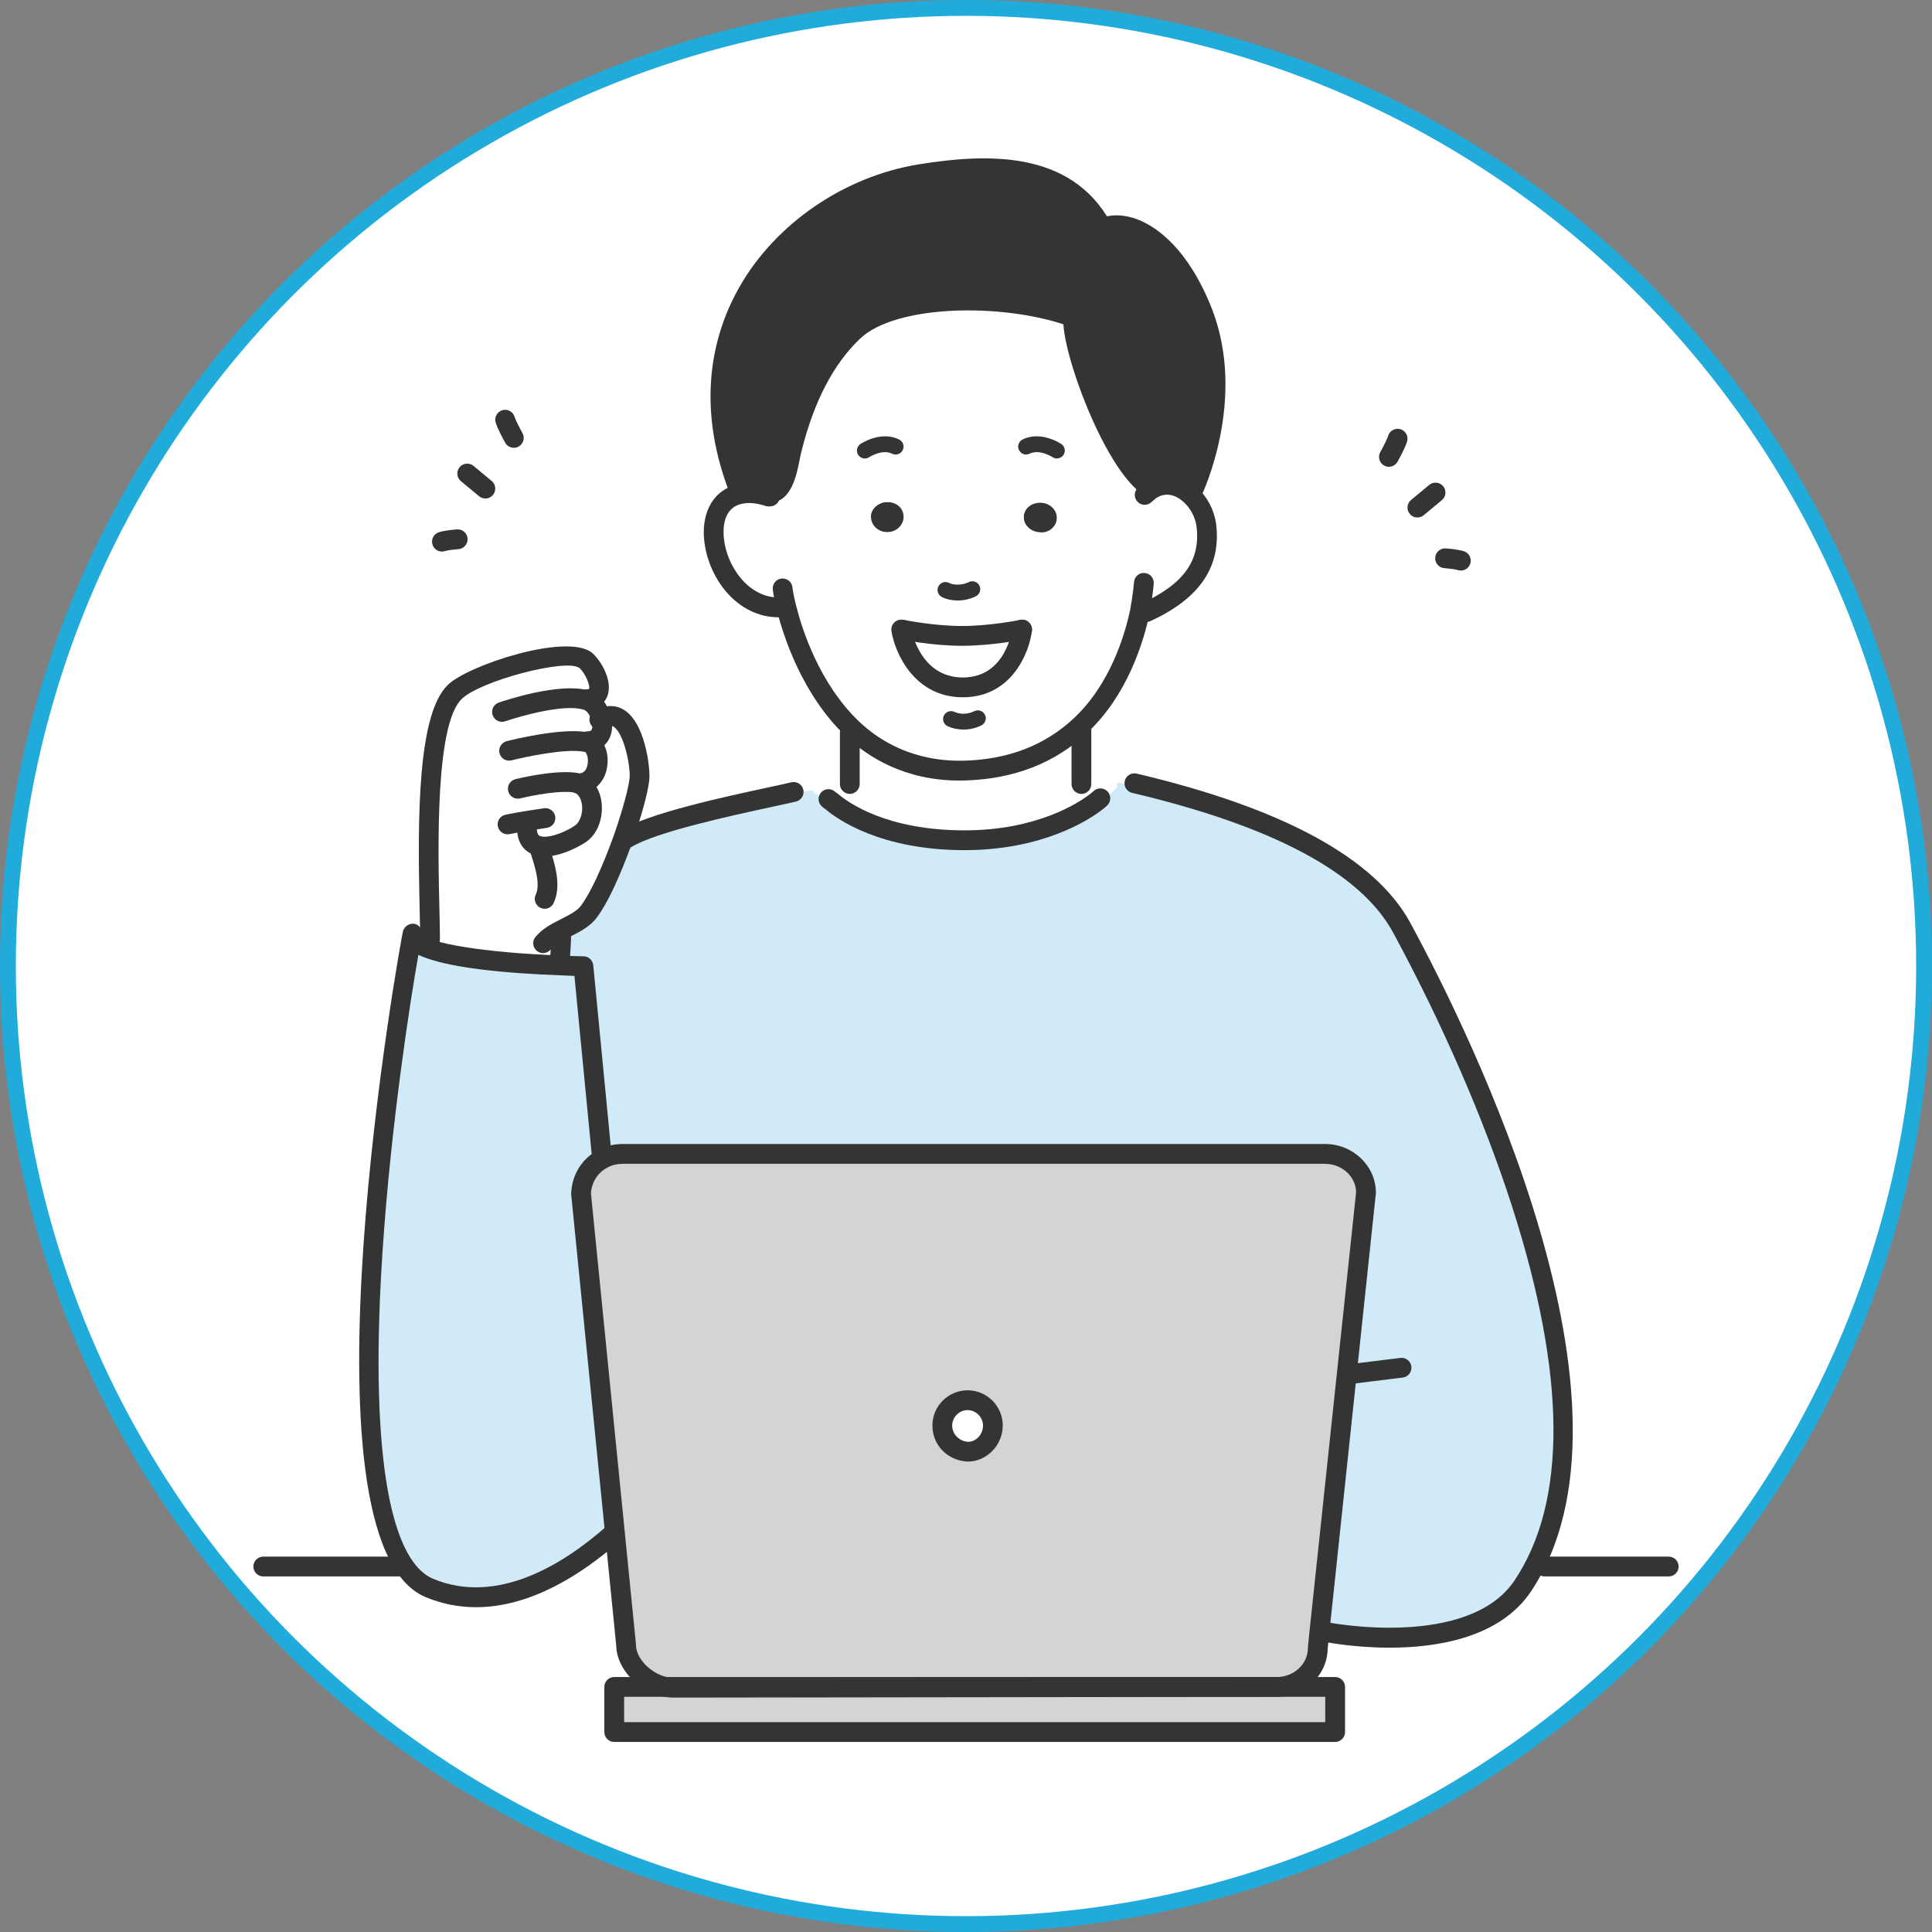 <svg width="122" height="122" viewBox="0 0 122 122" fill="none" xmlns="http://www.w3.org/2000/svg">
<rect x="0" y="0" width="122" height="122" fill="#808080" stroke="none"/>
<circle cx="61" cy="61" r="60.5" fill="white" stroke="#20ABDB"/>
<g clip-path="url(#clip0_463_6042)">
<path d="M86.308 75.315L83.364 103.073L83.264 104.073C83.264 105.423 82.116 106.523 80.668 106.523L42.581 106.574C41.134 106.574 39.586 105.223 39.586 103.873L38.888 96.921L36.741 75.365C36.741 74.415 37.291 73.614 38.089 73.214C38.438 73.014 38.888 72.914 39.337 72.914H83.664C85.111 72.864 86.309 73.965 86.309 75.315H86.308ZM62.748 90.019C62.748 89.119 62.049 88.419 61.151 88.419C60.252 88.419 59.553 89.17 59.553 90.019C59.553 90.92 60.303 91.67 61.151 91.67C61.999 91.62 62.748 90.919 62.748 90.019Z" fill="#D4D4D4"/>
<path d="M84.312 106.524H38.787V109.375H84.312V106.524Z" fill="#D4D4D4"/>
<path d="M65.592 33.653C64.993 33.603 64.594 33.103 64.644 32.603C64.694 32.053 65.193 31.702 65.792 31.753C66.391 31.803 66.79 32.303 66.74 32.803C66.69 33.303 66.191 33.703 65.592 33.653Z" fill="#343434"/>
<path d="M64.544 39.755C64.544 39.755 64.095 43.406 60.8 43.406C57.505 43.406 56.906 39.755 56.906 39.755C56.906 39.755 58.803 40.156 60.7 40.156C62.597 40.156 64.544 39.755 64.544 39.755Z" fill="white"/>
<path d="M61.1 88.369C61.999 88.369 62.697 89.12 62.697 89.969C62.697 90.87 61.998 91.62 61.1 91.62C60.202 91.62 59.503 90.869 59.503 89.969C59.503 89.119 60.202 88.369 61.1 88.369Z" fill="white"/>
<path d="M55.958 31.703C56.557 31.653 57.056 32.053 57.106 32.553C57.156 33.104 56.707 33.553 56.158 33.604C55.559 33.654 55.06 33.254 55.01 32.753C54.91 32.253 55.359 31.753 55.958 31.703Z" fill="#343434"/>
<path d="M54.96 32.753C55.01 33.304 55.509 33.654 56.108 33.604C56.707 33.553 57.106 33.053 57.056 32.553C57.006 32.003 56.507 31.653 55.908 31.703C55.359 31.753 54.91 32.253 54.96 32.753ZM48.571 31.102C49.619 31.102 49.819 28.952 49.969 28.302C50.617 25.701 51.816 22.9 53.812 20.95C56.308 18.549 63.297 18.5 67.49 19.95L67.739 20.1C67.39 21.25 70.135 29.202 72.532 30.753L72.582 31.003C73.48 30.403 74.429 30.653 75.128 31.303C75.677 31.803 76.026 32.504 76.126 33.204C76.475 36.005 74.728 37.605 72.332 38.705L71.932 38.655C71.533 40.556 70.534 43.656 68.188 45.857C66.541 47.407 64.195 48.608 60.9 48.708C57.805 48.807 55.459 47.657 53.812 46.107C51.266 43.706 50.068 40.255 49.619 38.454L49.12 38.355C45.226 38.355 43.479 31.803 46.674 31.202C47.173 31.102 47.772 31.152 48.471 31.352L48.571 31.102V31.102ZM66.74 32.753C66.79 32.203 66.341 31.753 65.792 31.703C65.243 31.653 64.694 32.053 64.644 32.553C64.594 33.104 65.044 33.553 65.593 33.604C66.191 33.703 66.69 33.304 66.74 32.753ZM64.544 39.755C64.494 39.755 62.598 40.156 60.701 40.156C58.804 40.156 56.907 39.755 56.907 39.755C56.907 39.755 57.505 43.406 60.8 43.406C64.095 43.406 64.544 39.755 64.544 39.755Z" fill="white"/>
<path d="M53.663 49.208V46.257L53.812 46.107C55.509 47.707 57.805 48.858 60.9 48.708C64.195 48.608 66.491 47.407 68.189 45.857L68.239 45.957V49.257H68.538C69.037 49.257 69.786 49.257 70.484 49.357V49.657C70.235 49.907 69.486 50.708 69.187 50.708L69.137 50.657C68.288 51.307 65.542 53.058 60.85 53.058C55.759 53.058 53.163 51.208 52.464 50.608L52.365 50.758L52.115 50.558L51.766 50.358L51.616 50.208L51.466 50.057L51.316 50.007V49.857C52.215 49.758 53.213 49.557 53.513 49.257H53.663V49.208Z" fill="white"/>
<path d="M39.336 72.865C38.887 72.865 38.437 72.965 38.088 73.165L37.938 72.865L36.79 61.011C36.79 61.011 36.241 61.011 35.343 60.961V60.861C35.343 60.861 35.442 59.461 35.442 59.011L35.343 58.81C35.992 58.46 36.691 58.16 37.14 57.61C37.889 56.61 38.737 54.709 39.336 52.909L39.536 53.009C41.582 51.808 48.221 50.558 50.118 50.057V50.007C50.468 50.007 50.917 49.957 51.366 49.907V50.057L51.516 50.108L51.666 50.258L51.815 50.408L52.165 50.608L52.415 50.808L52.514 50.658C53.213 51.258 55.809 53.108 60.9 53.108C65.592 53.108 68.288 51.358 69.186 50.708L69.237 50.758C69.586 50.758 70.285 49.958 70.534 49.707V49.407C70.834 49.458 71.084 49.507 71.333 49.608L71.682 49.557C76.774 50.758 85.659 53.358 88.554 58.66C90.151 61.611 104.478 87.918 96.192 100.272C92.997 104.973 83.862 103.172 83.862 103.172L83.413 103.122L86.358 75.365C86.358 74.014 85.16 72.914 83.762 72.914H39.336V72.864V72.865Z" fill="#D1EAF8"/>
<path d="M49.968 28.302C49.768 28.952 49.619 31.102 48.57 31.102L48.52 31.303C47.771 31.052 47.172 31.052 46.723 31.153L46.673 30.953C42.43 20.05 50.417 12.197 58.104 10.997C62.447 10.296 67.389 10.146 69.635 14.448C71.232 13.748 74.128 15.098 75.975 19.849C78.071 25.351 75.276 31.153 75.276 31.153L75.176 31.253C74.477 30.602 73.529 30.352 72.63 30.953L72.58 30.702C70.184 29.202 67.438 21.199 67.788 20.049L67.538 19.899C63.345 18.449 56.356 18.498 53.861 20.899C51.814 22.9 50.666 25.701 49.967 28.301L49.968 28.302Z" fill="#343434"/>
<path d="M37.938 45.407C39.785 44.307 40.434 48.108 40.383 49.108C40.334 49.808 39.934 51.258 39.385 52.859C38.736 54.66 37.938 56.56 37.189 57.56C36.789 58.111 36.041 58.411 35.392 58.761L35.492 58.961C35.492 59.461 35.392 60.812 35.392 60.812V60.911C32.646 60.812 26.806 60.411 26.107 59.261H27.156C27.156 56.21 26.507 45.807 28.703 43.657C29.851 42.507 35.742 40.656 36.99 41.656C37.639 42.207 38.487 44.107 36.99 44.107L36.94 44.207C36.99 44.207 37.039 44.207 37.089 44.257C37.488 44.407 37.788 44.907 37.938 45.407Z" fill="white"/>
<path d="M26.008 59.011C26.008 59.111 26.008 59.211 26.058 59.311C26.757 60.461 32.547 60.861 35.343 60.961C36.242 61.011 36.79 61.011 36.79 61.011L37.938 72.865L38.088 73.165C37.289 73.565 36.74 74.365 36.74 75.315L38.886 96.871H38.687C35.442 99.722 31.149 101.973 27.106 100.272C19.02 96.871 26.207 57.21 26.008 59.011H26.008Z" fill="#D1EAF8"/>
<path d="M84.311 110H38.787C38.442 110 38.163 109.72 38.163 109.375V106.524C38.163 106.179 38.442 105.899 38.787 105.899H84.311C84.656 105.899 84.935 106.179 84.935 106.524V109.375C84.935 109.72 84.656 110 84.311 110ZM39.411 108.75H83.686V107.149H39.411V108.75Z" fill="#343434"/>
<path d="M42.532 107.199C40.717 107.199 38.936 105.574 38.912 103.907L36.069 75.427C36.066 75.397 36.065 75.365 36.068 75.334C36.126 74.148 36.771 73.132 37.794 72.613C38.223 72.372 38.77 72.239 39.336 72.239H83.662C85.438 72.239 86.882 73.619 86.882 75.316C86.882 75.338 86.881 75.359 86.879 75.382L83.837 104.107C83.819 105.788 82.381 107.149 80.617 107.149L42.532 107.199ZM37.316 75.353L40.157 103.811C40.159 103.832 40.16 103.853 40.16 103.874C40.16 104.864 41.401 105.95 42.531 105.95L80.616 105.9C81.704 105.9 82.589 105.081 82.589 104.075C82.589 104.054 82.591 104.033 82.592 104.013L82.692 103.012L85.634 75.286C85.616 74.293 84.739 73.491 83.662 73.491H39.336C38.982 73.491 38.639 73.57 38.397 73.708C38.387 73.714 38.378 73.719 38.368 73.724C37.757 74.031 37.367 74.637 37.317 75.353L37.316 75.353Z" fill="#343434"/>
<path d="M61.1 92.295C59.819 92.225 58.879 91.247 58.879 90.019C58.879 88.792 59.875 87.794 61.1 87.794C62.325 87.794 63.321 88.792 63.321 90.019C63.321 91.246 62.325 92.295 61.1 92.295ZM61.1 89.044C60.573 89.044 60.127 89.491 60.127 90.019C60.127 90.548 60.56 91.014 61.135 91.046C61.637 91.044 62.074 90.584 62.074 90.019C62.074 89.491 61.627 89.044 61.1 89.044Z" fill="#343434"/>
<path d="M85.259 87.394C84.948 87.394 84.679 87.162 84.641 86.844C84.598 86.502 84.841 86.19 85.183 86.148L88.428 85.748C88.767 85.704 89.082 85.949 89.124 86.292C89.166 86.634 88.922 86.946 88.581 86.989L85.336 87.388C85.31 87.392 85.285 87.393 85.259 87.393V87.394Z" fill="#343434"/>
<path d="M25.259 99.547H16.624C16.279 99.547 16 99.267 16 98.922C16 98.576 16.279 98.296 16.624 98.296H25.26C25.605 98.296 25.884 98.576 25.884 98.922C25.884 99.267 25.605 99.547 25.26 99.547H25.259Z" fill="#343434"/>
<path d="M105.376 99.547H97.539C97.194 99.547 96.915 99.267 96.915 98.922C96.915 98.576 97.194 98.296 97.539 98.296H105.376C105.721 98.296 106 98.576 106 98.922C106 99.267 105.721 99.547 105.376 99.547Z" fill="#343434"/>
<path d="M39.537 53.584C39.326 53.584 39.12 53.478 39.003 53.284C38.824 52.99 38.917 52.605 39.211 52.425C40.971 51.35 45.695 50.33 48.518 49.721C49.123 49.59 49.629 49.482 49.974 49.4C50.308 49.322 50.646 49.528 50.726 49.864C50.805 50.2 50.597 50.538 50.262 50.617C49.911 50.7 49.398 50.811 48.781 50.944C46.215 51.498 41.441 52.528 39.861 53.493C39.759 53.555 39.647 53.585 39.537 53.585V53.584Z" fill="#343434"/>
<path d="M87.743 104.045C85.564 104.045 83.855 103.719 83.692 103.687C83.354 103.621 83.134 103.292 83.2 102.954C83.266 102.614 83.595 102.396 83.932 102.461C84.019 102.477 92.701 104.125 95.625 99.822C98.969 94.837 98.92 86.877 95.478 76.168C93.737 70.75 91.074 64.621 87.981 58.909L87.955 58.86C85.913 55.121 80.372 52.162 71.489 50.068C71.154 49.989 70.946 49.652 71.025 49.316C71.103 48.98 71.441 48.773 71.775 48.851C81.018 51.029 86.831 54.196 89.051 58.263L89.078 58.313C92.84 65.258 104.503 88.829 96.659 100.522C94.69 103.42 90.763 104.046 87.742 104.046L87.743 104.045Z" fill="#343434"/>
<path d="M68.288 50.133C67.943 50.133 67.664 49.853 67.664 49.508V45.907C67.664 45.561 67.943 45.281 68.288 45.281C68.633 45.281 68.912 45.561 68.912 45.907V49.508C68.912 49.853 68.633 50.133 68.288 50.133Z" fill="#343434"/>
<path d="M53.662 50.133C53.317 50.133 53.038 49.853 53.038 49.508V46.257C53.038 45.911 53.317 45.631 53.662 45.631C54.007 45.631 54.286 45.911 54.286 46.257V49.508C54.286 49.853 54.007 50.133 53.662 50.133Z" fill="#343434"/>
<path d="M60.901 53.684C55.621 53.684 52.889 51.744 52.136 51.107C51.982 51.002 51.906 50.933 51.873 50.9C51.629 50.656 51.629 50.26 51.873 50.016C52.117 49.772 52.512 49.772 52.756 50.016C52.756 50.016 52.794 50.044 52.861 50.088C52.881 50.102 52.901 50.117 52.92 50.133C53.548 50.673 55.981 52.434 60.901 52.434C65.487 52.434 68.112 50.694 68.807 50.161C68.955 50.05 69.034 49.976 69.048 49.963C69.295 49.722 69.688 49.726 69.929 49.969C70.17 50.214 70.17 50.607 69.928 50.85C69.906 50.872 69.786 50.99 69.561 51.159C68.793 51.748 65.879 53.684 60.901 53.684H60.901Z" fill="#343434"/>
<path d="M87.706 29.477C87.603 29.477 87.497 29.451 87.4 29.397C87.1 29.227 86.993 28.846 87.162 28.545C87.329 28.248 87.601 27.719 87.655 27.529C87.75 27.197 88.096 27.008 88.426 27.1C88.758 27.195 88.95 27.541 88.855 27.873C88.74 28.273 88.331 29.013 88.25 29.157C88.135 29.361 87.923 29.476 87.705 29.476L87.706 29.477Z" fill="#343434"/>
<path d="M32.448 28.276C32.23 28.276 32.019 28.162 31.904 27.958C31.823 27.814 31.413 27.074 31.298 26.673C31.204 26.342 31.396 25.996 31.727 25.901C32.058 25.808 32.403 25.998 32.498 26.33C32.553 26.52 32.824 27.048 32.991 27.345C33.16 27.646 33.054 28.028 32.754 28.197C32.656 28.252 32.552 28.277 32.448 28.277L32.448 28.276Z" fill="#343434"/>
<path d="M89.503 32.678C89.323 32.678 89.145 32.601 89.022 32.451C88.802 32.185 88.84 31.791 89.105 31.571L90.253 30.62C90.519 30.4 90.912 30.438 91.132 30.704C91.351 30.97 91.314 31.364 91.048 31.584L89.9 32.535C89.784 32.631 89.644 32.678 89.504 32.678L89.503 32.678Z" fill="#343434"/>
<path d="M30.649 31.478C30.51 31.478 30.369 31.431 30.253 31.335L29.105 30.384C28.839 30.164 28.801 29.77 29.021 29.504C29.24 29.237 29.634 29.2 29.9 29.42L31.048 30.371C31.314 30.591 31.351 30.985 31.131 31.251C31.008 31.401 30.83 31.479 30.65 31.479L30.649 31.478Z" fill="#343434"/>
<path d="M92.248 36.029C92.183 36.029 92.117 36.019 92.052 35.997C91.913 35.95 91.504 35.899 91.205 35.877C90.862 35.852 90.603 35.553 90.628 35.209C90.652 34.864 90.958 34.607 91.295 34.63C91.424 34.639 92.088 34.692 92.445 34.81C92.772 34.919 92.948 35.272 92.841 35.6C92.754 35.862 92.51 36.028 92.248 36.028V36.029Z" fill="#343434"/>
<path d="M27.905 34.829C27.644 34.829 27.4 34.664 27.314 34.401C27.204 34.074 27.381 33.719 27.708 33.611C28.064 33.492 28.73 33.44 28.859 33.43C29.211 33.407 29.501 33.666 29.526 34.009C29.55 34.354 29.292 34.652 28.948 34.678C28.649 34.699 28.242 34.751 28.103 34.797C28.038 34.819 27.971 34.83 27.906 34.83L27.905 34.829Z" fill="#343434"/>
<path d="M60.577 49.289C57.125 49.289 54.797 47.794 53.435 46.513C50.618 43.856 49.44 40.063 49.064 38.556C48.857 37.776 48.801 37.239 48.799 37.216C48.765 36.873 49.015 36.566 49.358 36.532C49.698 36.499 50.007 36.748 50.041 37.092C50.041 37.096 50.091 37.559 50.273 38.243C50.624 39.654 51.714 43.172 54.29 45.602C55.53 46.768 57.683 48.128 60.931 48.033C63.695 47.95 66.01 47.047 67.813 45.352C70.105 43.201 71.027 40.121 71.373 38.476C71.559 37.445 71.61 36.766 71.611 36.76C71.635 36.415 71.937 36.148 72.278 36.182C72.621 36.206 72.88 36.505 72.855 36.85C72.853 36.88 72.801 37.596 72.597 38.717C72.218 40.523 71.208 43.88 68.667 46.264C66.637 48.174 64.047 49.19 60.971 49.283C60.838 49.287 60.707 49.289 60.578 49.289L60.577 49.289Z" fill="#343434"/>
<path d="M60.751 40.78C58.811 40.78 56.909 40.383 56.828 40.367C56.491 40.295 56.275 39.964 56.347 39.626C56.417 39.289 56.752 39.075 57.085 39.143C57.103 39.147 58.944 39.53 60.751 39.53C62.557 39.53 64.398 39.146 64.416 39.143C64.753 39.075 65.084 39.289 65.154 39.626C65.226 39.964 65.01 40.295 64.673 40.367C64.593 40.383 62.69 40.78 60.751 40.78Z" fill="#343434"/>
<path d="M60.8 44.031C57.775 44.031 56.529 41.3 56.292 39.856C56.236 39.515 56.466 39.194 56.806 39.138C57.15 39.078 57.467 39.312 57.523 39.654C57.544 39.78 58.086 42.781 60.801 42.781C63.516 42.781 63.91 39.803 63.926 39.677C63.97 39.335 64.28 39.09 64.623 39.135C64.964 39.178 65.206 39.489 65.164 39.831C64.985 41.284 63.843 44.031 60.801 44.031L60.8 44.031Z" fill="#343434"/>
<path d="M72.58 31.378C72.463 31.378 72.346 31.345 72.242 31.277C69.581 29.555 66.754 21.358 67.192 19.917C67.292 19.588 67.641 19.403 67.971 19.501C68.298 19.602 68.484 19.947 68.387 20.275C68.169 21.366 70.772 28.837 72.918 30.227C73.208 30.415 73.291 30.802 73.104 31.091C72.984 31.277 72.784 31.378 72.58 31.378Z" fill="#343434"/>
<path d="M48.62 31.728C48.275 31.728 47.996 31.448 47.996 31.102C47.996 30.757 48.275 30.477 48.62 30.477C48.766 30.477 48.998 30.177 49.28 28.746C49.329 28.498 49.371 28.284 49.422 28.118C50.244 24.821 51.596 22.246 53.432 20.497C55.374 18.627 61.76 17.289 67.743 19.358C68.069 19.471 68.241 19.827 68.129 20.154C68.016 20.48 67.662 20.654 67.335 20.54C63.289 19.14 56.569 19.212 54.294 21.401C52.63 22.987 51.396 25.358 50.624 28.454C50.578 28.606 50.545 28.783 50.504 28.989C50.302 30.013 49.964 31.728 48.62 31.728V31.728Z" fill="#343434"/>
<path d="M75.277 31.728C75.185 31.728 75.093 31.708 75.006 31.666C74.696 31.516 74.565 31.142 74.714 30.831C74.741 30.775 77.365 25.198 75.393 20.023C74.412 17.498 72.985 15.69 71.482 15.064C70.883 14.815 70.316 14.781 69.886 14.97C69.569 15.107 69.202 14.963 69.064 14.648C68.926 14.331 69.07 13.962 69.386 13.824C70.131 13.497 71.045 13.527 71.961 13.909C73.028 14.353 75.043 15.679 76.557 19.571C78.726 25.263 75.958 31.127 75.839 31.373C75.731 31.597 75.508 31.727 75.277 31.727V31.728Z" fill="#343434"/>
<path d="M46.674 31.578C46.424 31.578 46.189 31.427 46.093 31.18C43.798 25.282 45.152 20.823 46.693 18.121C48.98 14.11 53.315 11.143 58.005 10.38C62.325 9.683 67.594 9.476 70.119 14.03C70.207 14.138 70.26 14.275 70.26 14.425V14.429C70.26 14.489 70.25 14.548 70.234 14.603C70.174 14.814 70.006 14.988 69.787 15.043C69.508 15.112 69.22 14.995 69.085 14.743C66.971 10.781 62.398 10.937 58.204 11.614C53.877 12.318 49.881 15.048 47.776 18.741C45.76 22.276 45.581 26.42 47.256 30.725C47.381 31.047 47.222 31.41 46.901 31.535C46.826 31.564 46.75 31.577 46.674 31.577V31.578Z" fill="#343434"/>
<path d="M49.17 38.98C46.532 38.98 44.707 36.497 44.466 34.097C44.283 32.267 45.12 30.891 46.6 30.59C47.211 30.453 47.893 30.5 48.62 30.727H48.621C48.966 30.727 49.245 31.007 49.245 31.352C49.245 31.698 48.966 31.978 48.621 31.978H48.521C48.454 31.978 48.388 31.967 48.324 31.945C47.778 31.763 47.285 31.718 46.86 31.812C45.648 32.059 45.651 33.405 45.708 33.972C45.889 35.779 47.264 37.729 49.17 37.729C49.514 37.729 49.794 38.009 49.794 38.355C49.794 38.7 49.514 38.98 49.17 38.98H49.17Z" fill="#343434"/>
<path d="M72.382 39.28C72.145 39.28 71.919 39.145 71.814 38.915C71.67 38.601 71.808 38.23 72.121 38.086C74.764 36.873 75.823 35.375 75.556 33.23C75.474 32.658 75.182 32.102 74.757 31.715C74.425 31.407 73.77 30.974 73.017 31.446C72.964 31.495 72.905 31.543 72.845 31.591C72.801 31.626 72.757 31.66 72.722 31.694C72.478 31.939 72.083 31.939 71.84 31.694C71.597 31.45 71.596 31.054 71.84 30.81C71.905 30.745 71.986 30.679 72.067 30.614C72.111 30.579 72.155 30.544 72.189 30.51C72.218 30.481 72.25 30.455 72.284 30.432C73.336 29.73 74.606 29.869 75.6 30.794C76.232 31.369 76.668 32.198 76.792 33.065C77.13 35.775 75.772 37.786 72.641 39.223C72.557 39.261 72.468 39.28 72.382 39.28Z" fill="#343434"/>
<path d="M60.468 37.919C60.114 37.919 59.769 37.847 59.479 37.702C59.232 37.579 59.133 37.278 59.256 37.031C59.38 36.783 59.68 36.685 59.926 36.807C60.26 36.975 60.786 36.953 61.177 36.757C61.424 36.635 61.723 36.734 61.847 36.981C61.97 37.228 61.871 37.529 61.624 37.653C61.27 37.83 60.864 37.919 60.469 37.919L60.468 37.919Z" fill="#343434"/>
<path d="M60.834 46.069C60.49 46.069 60.149 46 59.845 45.862C59.594 45.747 59.483 45.451 59.598 45.199C59.712 44.949 60.006 44.836 60.259 44.951C60.642 45.125 61.127 45.11 61.527 44.909C61.773 44.786 62.072 44.886 62.197 45.133C62.32 45.38 62.22 45.68 61.973 45.804C61.621 45.981 61.225 46.069 60.835 46.069H60.834Z" fill="#343434"/>
<path d="M66.74 28.952C66.646 28.952 66.55 28.925 66.465 28.869C66.452 28.86 65.638 28.339 65.017 28.649C64.77 28.772 64.471 28.673 64.347 28.425C64.224 28.178 64.323 27.878 64.57 27.754C65.715 27.181 66.965 28.001 67.017 28.035C67.247 28.189 67.309 28.499 67.155 28.729C67.059 28.873 66.901 28.951 66.739 28.951L66.74 28.952Z" fill="#343434"/>
<path d="M54.612 28.951C54.45 28.951 54.291 28.873 54.195 28.727C54.044 28.497 54.105 28.189 54.334 28.036C54.386 28.001 55.638 27.181 56.781 27.755C57.028 27.879 57.127 28.179 57.004 28.427C56.88 28.674 56.58 28.773 56.334 28.65C55.711 28.338 54.894 28.865 54.886 28.87C54.801 28.925 54.706 28.952 54.612 28.952V28.951Z" fill="#343434"/>
<path d="M30.066 101.49C29.015 101.49 27.943 101.297 26.868 100.85C18.431 97.28 25.337 59.166 25.448 58.798C25.54 58.492 25.865 58.279 26.175 58.337C26.479 58.395 26.692 58.722 26.681 59.033C27.193 59.537 30.351 60.152 35.415 60.337C36.294 60.385 36.835 60.386 36.84 60.386C37.161 60.386 37.43 60.631 37.462 60.951L38.609 72.804C38.642 73.148 38.391 73.454 38.049 73.487C37.71 73.521 37.401 73.269 37.368 72.925L36.273 61.626C36.034 61.619 35.725 61.606 35.358 61.586C32.093 61.466 28.192 61.141 26.42 60.295C25.907 63.169 24.696 70.957 24.163 78.924C23.347 91.105 24.479 98.482 27.349 99.697C31.377 101.369 35.514 98.829 38.276 96.402C38.536 96.174 38.929 96.2 39.156 96.46C39.383 96.72 39.358 97.114 39.099 97.342C36.774 99.384 33.535 101.49 30.065 101.49L30.066 101.49ZM26.617 59.288V59.289C26.617 59.289 26.617 59.289 26.617 59.288Z" fill="#343434"/>
<path d="M27.157 59.936C26.812 59.936 26.532 59.656 26.532 59.311C26.532 58.841 26.517 58.203 26.5 57.452C26.361 51.559 26.372 45.116 28.268 43.26C29.504 42.021 35.788 39.944 37.38 41.218C37.93 41.684 38.714 42.978 38.362 43.94C38.27 44.193 37.951 44.782 36.99 44.782C36.646 44.782 36.366 44.502 36.366 44.157C36.366 43.812 36.646 43.532 36.99 43.532C37.148 43.532 37.201 43.499 37.201 43.499C37.281 43.327 36.977 42.514 36.588 42.184C35.799 41.55 30.296 42.996 29.145 44.149C27.474 45.786 27.659 53.646 27.748 57.423C27.766 58.186 27.781 58.834 27.781 59.311C27.781 59.657 27.501 59.937 27.157 59.937V59.936Z" fill="#343434"/>
<path d="M37.09 47.432C36.745 47.432 36.466 47.152 36.466 46.807C36.466 46.462 36.745 46.182 37.09 46.182C37.178 46.182 37.293 46.169 37.341 46.11C37.404 46.032 37.44 45.825 37.379 45.538C37.267 45.17 37.056 44.892 36.921 44.841C36.903 44.834 36.885 44.827 36.868 44.818C36.846 44.814 36.827 44.809 36.809 44.804C35.619 44.443 32.863 45.218 31.901 45.548C31.575 45.66 31.22 45.485 31.109 45.158C30.997 44.832 31.171 44.477 31.497 44.365C31.883 44.233 35.281 43.098 37.091 43.585C37.185 43.594 37.32 43.621 37.455 43.711C38.162 44.036 38.48 44.871 38.586 45.227C38.737 45.92 38.635 46.496 38.312 46.896C38.115 47.141 37.742 47.432 37.09 47.432Z" fill="#343434"/>
<path d="M36.533 50.087C36.49 50.087 36.447 50.085 36.403 50.082C36.059 50.06 35.797 49.764 35.819 49.419C35.84 49.075 36.134 48.817 36.48 48.834C36.974 48.879 37.083 48.444 37.114 48.19C37.161 47.81 37.032 47.536 36.946 47.481C36.919 47.48 36.893 47.476 36.868 47.471C35.754 47.248 33.194 47.787 32.302 48.014C31.967 48.097 31.628 47.896 31.544 47.562C31.459 47.227 31.661 46.887 31.995 46.802C32.346 46.713 35.437 45.948 37.049 46.233C37.086 46.233 37.121 46.237 37.157 46.244C37.97 46.399 38.484 47.303 38.352 48.346C38.219 49.402 37.496 50.087 36.532 50.087H36.533Z" fill="#343434"/>
<path d="M32.048 52.684C31.759 52.684 31.5 52.482 31.438 52.188C31.367 51.85 31.583 51.518 31.92 51.447C31.959 51.439 32.906 51.24 34.359 51.039C34.697 50.992 35.015 51.23 35.063 51.573C35.11 51.914 34.871 52.23 34.53 52.278C33.124 52.472 32.187 52.669 32.177 52.671C32.134 52.68 32.091 52.684 32.048 52.684Z" fill="#343434"/>
<path d="M34.383 54.082C34.029 54.082 33.691 54.01 33.401 53.833C33 53.589 32.55 53.06 32.677 51.938C32.716 51.594 33.025 51.352 33.367 51.388C33.71 51.427 33.956 51.737 33.917 52.08C33.893 52.291 33.879 52.661 34.051 52.766C34.408 52.985 35.477 52.685 36.295 52.139C36.664 51.886 36.855 51.24 36.722 50.67C36.661 50.405 36.512 50.078 36.154 50.027C34.954 49.896 32.87 50.411 32.849 50.416C32.517 50.499 32.177 50.296 32.093 49.961C32.01 49.626 32.212 49.286 32.547 49.203C32.641 49.179 34.871 48.625 36.311 48.787C37.132 48.905 37.733 49.502 37.938 50.388C38.152 51.307 37.895 52.56 36.994 53.176C36.427 53.554 35.345 54.083 34.384 54.083L34.383 54.082Z" fill="#343434"/>
<path d="M34.393 57.385C34.304 57.385 34.213 57.366 34.127 57.325C33.815 57.177 33.682 56.804 33.83 56.492C34.138 55.842 33.784 54.74 33.526 53.936L33.45 53.697C33.347 53.368 33.529 53.017 33.858 52.913C34.186 52.81 34.536 52.992 34.64 53.322L34.714 53.554C35.036 54.557 35.478 55.931 34.958 57.029C34.852 57.254 34.627 57.386 34.394 57.386L34.393 57.385Z" fill="#343434"/>
<path d="M34.294 60.186C34.15 60.186 34.006 60.137 33.889 60.036C33.627 59.811 33.597 59.416 33.821 59.154C34.133 58.79 34.544 58.487 35.114 58.201C35.225 58.14 35.358 58.073 35.49 58.006C35.985 57.754 36.451 57.516 36.686 57.192C37.288 56.388 38.017 54.82 38.8 52.646C39.35 51.045 39.72 49.668 39.763 49.063C39.8 48.332 39.401 46.285 38.735 45.882C38.67 45.844 38.549 45.771 38.258 45.943C38.217 45.969 38.172 45.988 38.125 46.003C37.891 46.117 37.599 46.08 37.407 45.887C37.166 45.643 37.155 45.261 37.396 45.016C37.482 44.93 37.583 44.847 37.731 44.806C38.297 44.51 38.878 44.508 39.379 44.811C40.742 45.634 41.044 48.422 41.008 49.138C40.934 50.183 40.262 52.229 39.977 53.061C39.138 55.391 38.369 57.028 37.69 57.935C37.284 58.493 36.632 58.827 36.057 59.119C35.933 59.183 35.81 59.245 35.69 59.31C35.256 59.528 34.969 59.734 34.769 59.967C34.645 60.111 34.471 60.186 34.295 60.186L34.294 60.186Z" fill="#343434"/>
<path d="M35.343 61.436C35.328 61.436 35.313 61.436 35.297 61.434C34.953 61.409 34.695 61.109 34.721 60.765C34.722 60.752 34.819 59.432 34.819 58.961C34.819 58.615 35.098 58.335 35.443 58.335C35.788 58.335 36.067 58.615 36.067 58.961C36.067 59.478 35.97 60.802 35.965 60.858C35.941 61.186 35.667 61.436 35.343 61.436Z" fill="#343434"/>
</g>
<defs>
<clipPath id="clip0_463_6042">
<rect width="90" height="100" fill="white" transform="translate(16 10)"/>
</clipPath>
</defs>
</svg>
